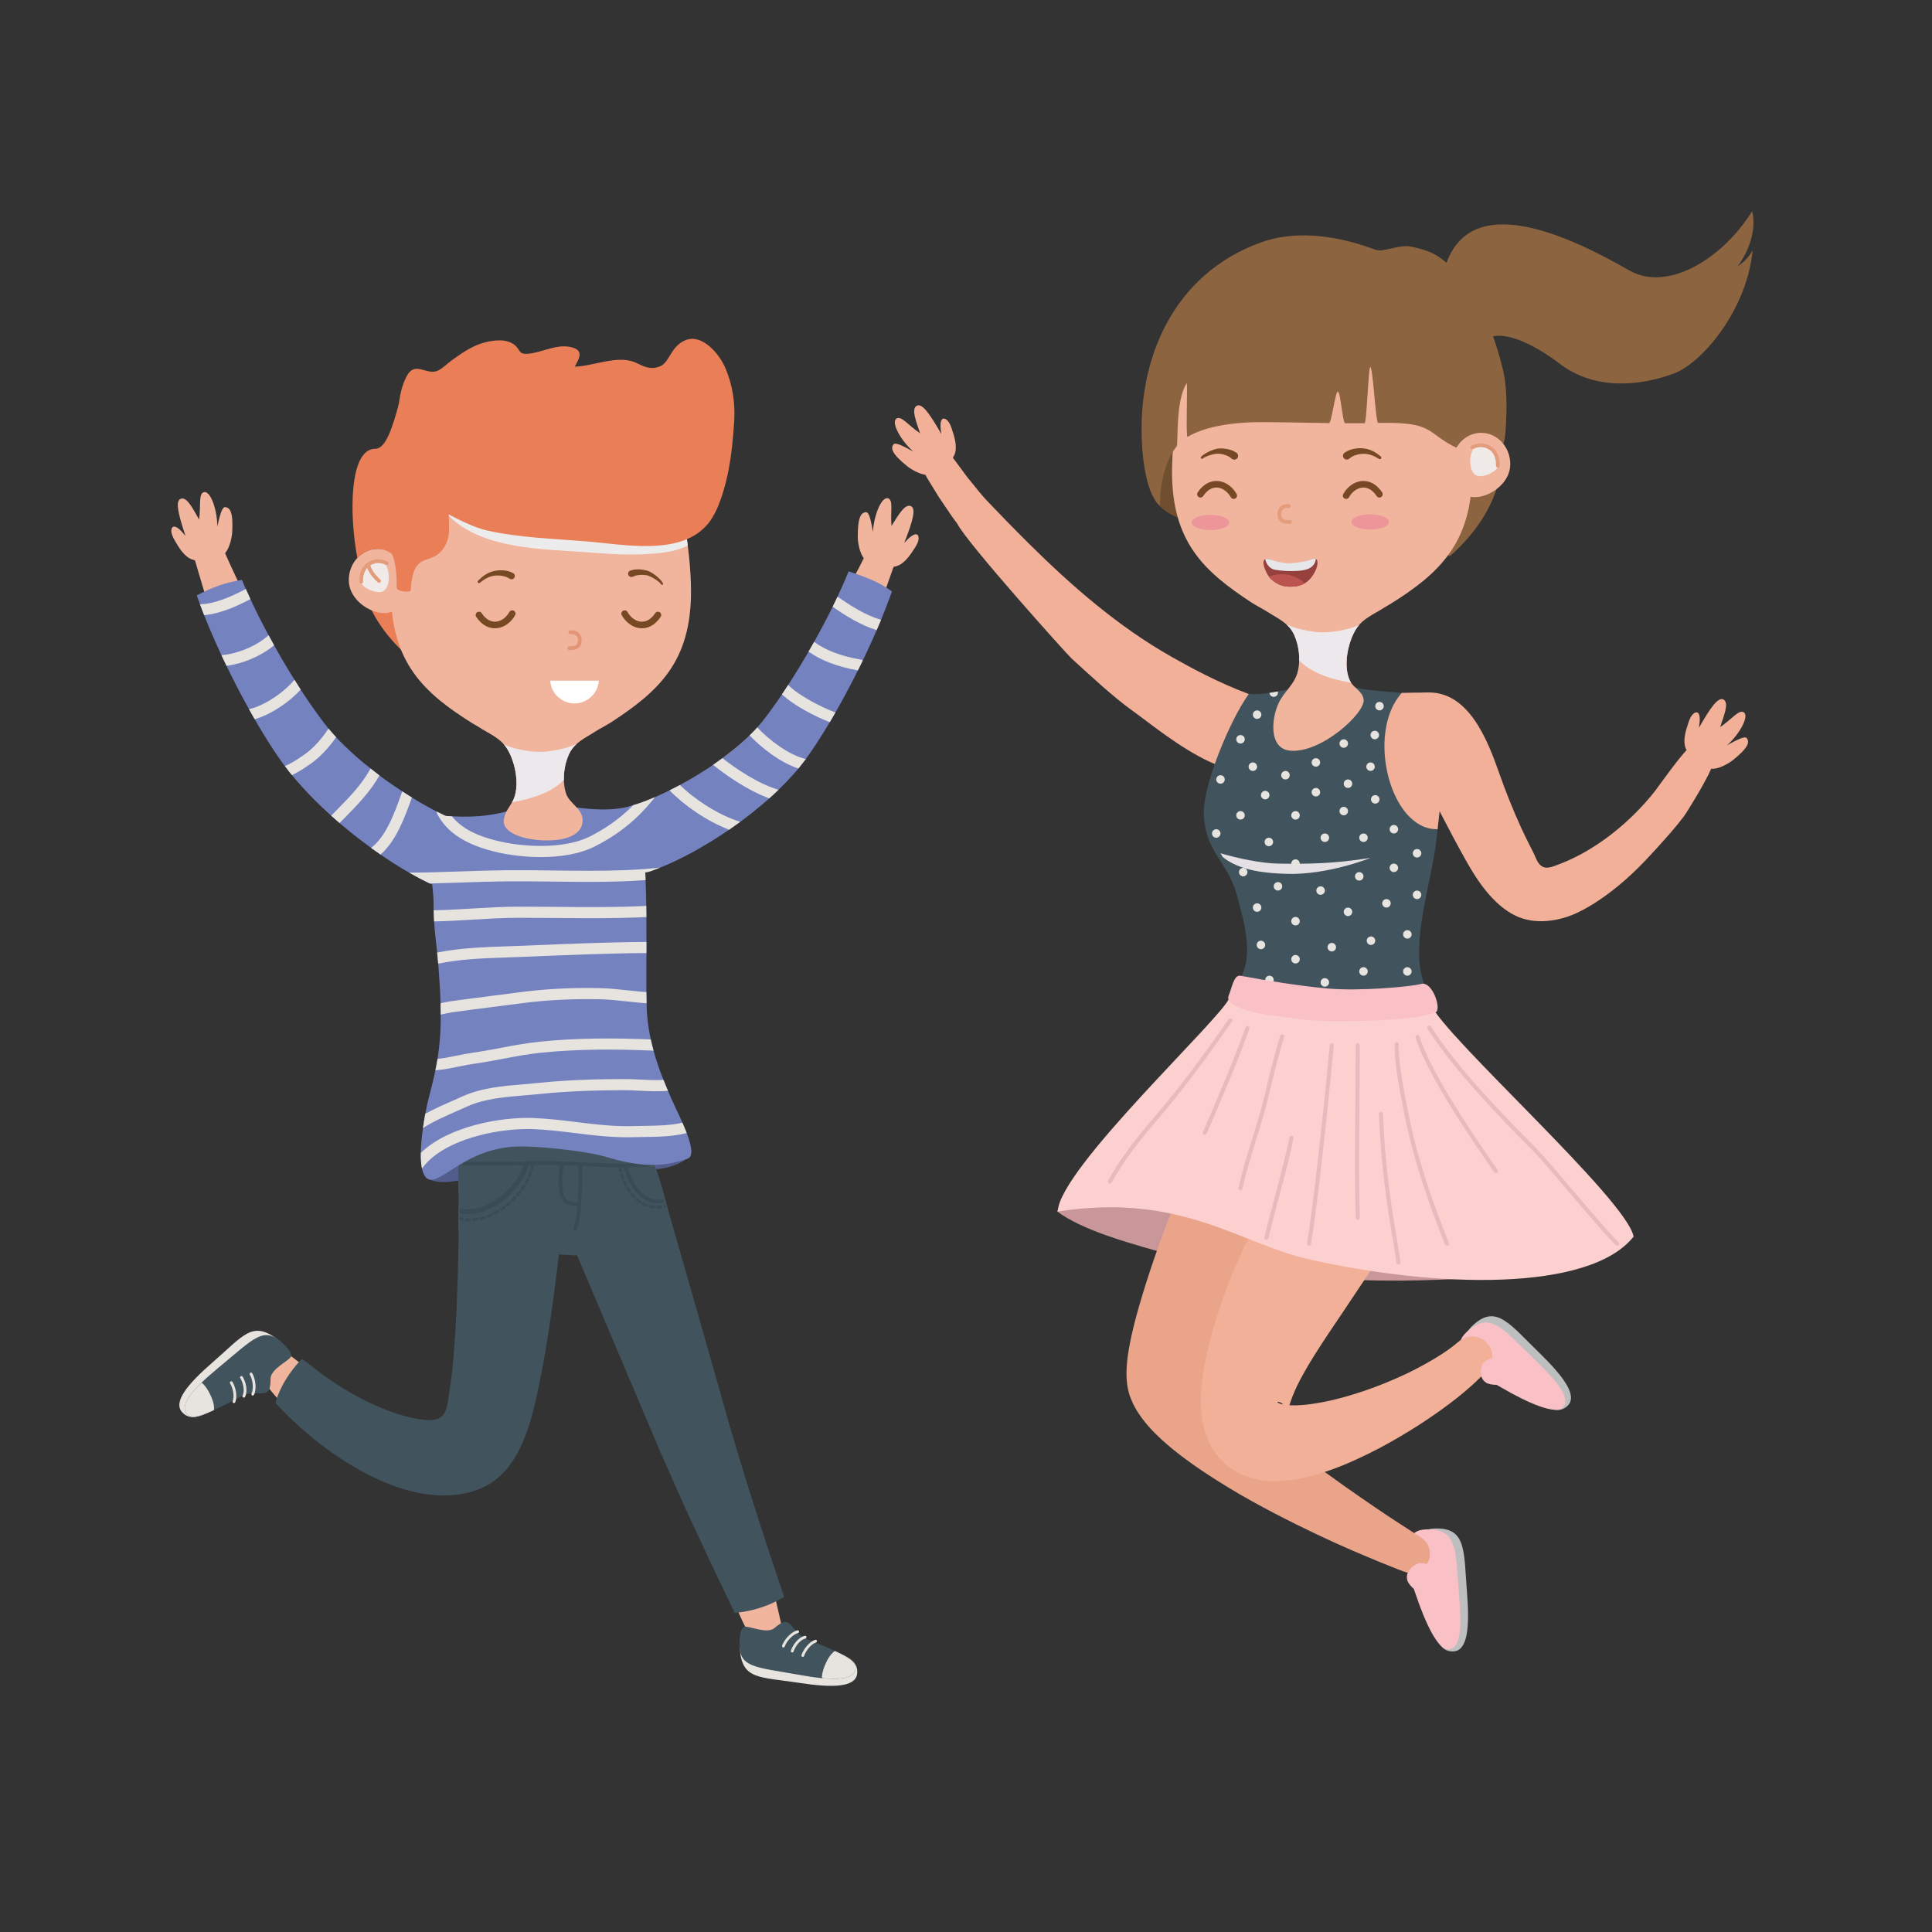 <svg xmlns="http://www.w3.org/2000/svg" viewBox="0 0 2122 2122"><rect x="0" y="0" width="2122" height="2122" fill="#333333" stroke="none"/><defs><style> .cls-1 { fill: #e7e3de; } .cls-2 { fill: #c9969a; } .cls-3 { fill: #bcbec0; } .cls-4 { fill: #f1b59e; } .cls-5 { fill: #7582c0; } .cls-6 { fill: #41545e; } .cls-7 { stroke: #e39675; } .cls-7, .cls-8, .cls-9, .cls-10, .cls-11, .cls-12, .cls-13 { fill: none; stroke-linecap: round; stroke-linejoin: round; } .cls-7, .cls-9 { stroke-width: 4.15px; } .cls-14 { fill: #e97e57; } .cls-15 { fill: #bb534e; } .cls-16 { fill: #f1b097; } .cls-17 { fill: #eaa48a; } .cls-18 { fill: #fbd0cf; } .cls-8 { stroke: #764823; stroke-width: 7.25px; } .cls-19 { isolation: isolate; } .cls-20 { fill: #edeced; } .cls-20, .cls-21, .cls-22, .cls-23 { mix-blend-mode: multiply; } .cls-9 { stroke: #e49d7c; } .cls-24 { fill: #ec969a; } .cls-25 { fill: #535d8b; } .cls-26 { fill: #fff; } .cls-27 { fill: #764823; } .cls-10 { stroke-dasharray: 4.07; stroke-width: 3.05px; } .cls-10, .cls-11, .cls-12 { stroke: #394b54; } .cls-11 { stroke-width: 5.34px; } .cls-12 { stroke-width: 4.07px; } .cls-21 { fill: #ede8eb; } .cls-28 { fill: #f9c0c6; } .cls-13 { stroke: #e7bbbd; stroke-width: 4.45px; } .cls-29 { fill: #6f4f30; } .cls-22 { fill: #e5e0e3; } .cls-30 { fill: #e6e7e8; } .cls-31 { fill: #96413d; } .cls-32 { fill: #8d6440; } .cls-23 { fill: #f0ebe8; } </style></defs><g class="cls-19"><g id="Capa_1"><g><path class="cls-4" d="M950.16,609.69c.51,1.53-39.38,75.07-44.53,84.72-27.73,51.91-59.43,98.98-107.49,134.9-20.16,15.07-42.94,34.69-65.55,45.79-27.03,13.27-79.66,14.76-64.58,59.63,8.38,24.96,40.24,19.64,59.15,14.32,28.53-8.02,52.19-27.31,76.01-44.76,45.73-33.51,78-71.23,106.54-120.12,14.75-25.27,28.37-49.13,40.03-76,10.58-24.37,23.66-63.1,32.48-87.78-6.66-9.17-19.16-12.39-32.05-10.7Z"></path><path class="cls-4" d="M426.31,1552.87c-5.43-1.55-10.89-3.48-16.17-5.68-9.45-3.93-18.39-8.61-26.47-13.36-16.2-9.55-29.28-18.71-38.39-25.1-12.39-8.69-25.4-19.4-27.23-20.35-8.9,2.48-15.44,9.1-19.59,14.5-3.35,4.36-9.43,10.1-7.13,15.27,3.03,6.82,16.02,20.68,19.7,24.83,8.77,9.84,21.78,23.42,39.63,37.82,8.94,7.19,19.08,14.6,30.79,21.66,11.58,6.92,24.58,13.63,40.25,18.65l4.61-68.23Z"></path><path class="cls-4" d="M795.08,1737.14c3.1,6.54,11.7,24.63,14.89,31.13,1,2.03,9.2,21.98,11.5,22.24,18.2,2.04,21.76,6.79,37.32-2.54.77-.46-12.21-49.02-9.84-53.78,6.25-12.5-8.02-26.82-12.56-40.03-5.7-16.64-8.57-32.3-13.95-49.06-4-12.19-7.93-25.03-11.9-38.27-4-13.29-8.23-26.81-12.34-40.9-4.03-14.21-8.13-28.66-12.22-43.1-8.21-28.85-16.41-57.7-24.1-84.75-7.78-27.11-15.04-52.42-21.27-74.11-6.53-22.66-11.91-41.31-15.56-53.99h-115.04c.31,6.44,1.69,12.94,4.37,19.22,0,0,15.04,24.26,32.69,65.7,29.97,70.34,58.68,139.66,89.39,209.68,21.16,48.25,36.03,85.02,58.61,132.56Z"></path><path class="cls-25" d="M757.02,1270.04c-17.81,17.85-55.32,15.28-75.78,15.54-35.91.44-71.9.25-107.77,1.98-22.01,1.06-43.58,4.46-65.3,8.24-13.26,2.3-25.42,4.92-38.61-1.22-7.36-3.42,5.83-22.76,13.99-28.88,28.09-21.07,68.51-25.52,102.42-26.38,39.41-.99,78.99,4.58,116.97,15.03,16.19,4.45,31.87,10.71,48.09,14.99,1.65.44,3.31.84,4.97,1.21l1.02-.51Z"></path><path class="cls-6" d="M504.77,1297.52c-.02.64-.04,1.28-.07,2.06-.09,3.99-.21,9.83-.36,17.28-.23,14.28-.55,34.69-.93,59.17-.5,24.22-1.27,52.36-3,81.97-1.38,23.43-3.08,46.98-6.77,70.19-2.97,18.63-2.65,33.58-25.96,31.38-11.03-.86-23.13-3.85-34.54-7.72-11.46-3.88-22.38-8.68-32.28-13.65-19.87-9.97-35.66-20.6-46.28-28.36-5.32-3.9-9.39-7.11-12.13-9.33-2.72-2.23-8.98-6.79-11.21-7.78-13.06,13.86-23.36,29.89-28.52,47.06,0,.43-.06.8-.11,1.19.25.28.45.5.73.79,2.84,3.07,7.04,7.52,12.59,12.99,11.13,10.9,27.55,25.88,49.74,41.45,11.12,7.77,23.67,15.7,38.04,23.09,14.41,7.34,30.51,14.32,49.75,19,9.62,2.3,20.11,3.99,31.74,4.21,11.58.2,24.55-1.13,38.05-5.83,47.99-16.66,60.35-74.63,69.41-118.46,3.5-16.91,6.34-33.27,8.85-49.03,4.99-31.5,8.66-60.59,11.63-85.42,2.82-24.58,5.16-45.08,6.81-59.42.82-6.87,1.47-12.26,1.91-15.94.47-3.51.72-5.4.72-5.4.23-1.76.38-3.64.45-5.47h-118.27Z"></path><path class="cls-6" d="M493.67,1553.64l-.16.11-.61.46-1.23.92c.1-.05.66-.26.6-.15-.26.29-.54.61-.95.91-.62.58-1.61,1.11-2.79,1.6.07-.07.12-.11.2-.2.41-.39.85-.76,1.32-1.1.65-.58,1.34-1.1,2.07-1.57l.55-.34c-.06.04,1.92-1.25.99-.64Z"></path><path class="cls-6" d="M803.32,1763.76c1.42,2.95,2.63,5.47,3.75,7.78,19.81-1.84,37.79-7.73,54.21-17.58-1.08-3.23-2.45-7.29-4.12-12.26-2.19-6.54-4.86-14.48-7.91-23.58-3.03-9.12-6.59-19.35-10.13-30.61-3.61-11.24-7.52-23.41-11.65-36.28-4.23-12.88-8.37-26.42-12.57-40.39-4.21-14.04-8.68-28.3-13.01-43.17-4.26-15-8.58-30.25-12.9-45.49-8.66-30.46-17.32-60.92-25.44-89.46-8.21-28.62-15.87-55.34-22.44-78.22-6.91-23.93-12.58-43.61-16.44-56.99h-121.42c.33,6.81,1.79,13.67,4.61,20.29,0,0,12.42,29.15,31.05,72.89,18.52,43.75,43.2,102.07,67.88,160.4,6.19,14.59,12.39,29.17,18.48,43.53,6.23,14.42,12.76,28.75,18.86,42.52,6.12,13.83,12.09,27.1,17.94,39.47,5.79,12.43,11.26,24.18,16.31,35.03,4.99,10.87,9.85,20.7,14.04,29.46,4.21,8.74,7.88,16.36,10.91,22.65Z"></path><path class="cls-6" d="M522.09,1369.7c40.12,1.76,83.92,9.43,122.76,9.33,29.12-.07,102.61,13.71,91.41-39.12-3.08-14.53-11.3-45.84-17.42-60.41-8.63-20.54-29.43-10.71-48.47-11.39-36.22-1.28-63.86-14.85-99.96-13.01-14.47.74-42.77,2.53-54.96,10.52-12.52,8.19-12.27,11.73-12.14,34.95,1.78,53.79-6.73,68.01,18.78,69.13Z"></path><g><path class="cls-12" d="M687.09,1282.2c6.4,19.87,17.51,39.72,40.2,37.26"></path><path class="cls-10" d="M680.98,1282.2c5.53,27.87,23.62,48.8,49.02,42.52"></path></g><g><path class="cls-10" d="M584.96,1280.17c-8,37.09-49.63,66.92-79.49,58.09"></path><path class="cls-11" d="M578.52,1277.61c-8.11,30.43-44.11,57.99-71.45,52.7"></path></g><g><path class="cls-12" d="M637.41,1278.76c.47,18.54-.26,56.41-5.52,70.79"></path><path class="cls-12" d="M617.58,1279.64c-2.57,9.35-2.32,19.83-1.09,29.37,1.75,13.48,10.93,12.76,19.26,13.88"></path></g><path class="cls-12" d="M510.35,1278.18c15.73-.61,32.46.35,48.18-.08,26.44-.71,45.54-1.15,66.16-.21,28.97,1.31,52.58,3.4,87.21,1.53"></path><g><g><path class="cls-1" d="M200.15,1551.22c-10.43-11.25,5.91-31.1,33.71-55.2,32.97-28.57,42.74-45.43,69.66-25.94,18.37,13.3,8.85,23.14-2.65,33.12-9.7,8.43-13.7,16.6-33.88,26.21-30.69,16.06-52.65,37.08-66.83,21.8Z"></path><path class="cls-6" d="M205.19,1553.08c-8.35-10.48,6.97-27.95,34.92-51,39.49-32.58,49.51-46.43,70.83-26.25,6.85,6.48,9.58,10.54,8.62,14.17-1.05,3.96-22.52,13.57-22.4,24.35.29,25.55-12.17,10.67-30.79,18.59-30.46,15.6-54,29.18-61.19,20.15Z"></path><path class="cls-1" d="M233.43,1537.79c-2.1-5.93-6.94-15.7-12.09-19.16-15.46,14.97-22.37,26.65-16.16,34.45,4.44,5.59,15.15,2.52,29.88-4.33.38-3.56-.48-7.74-1.63-10.96Z"></path></g><path class="cls-1" d="M277.6,1532.81c-.23,0-.45-.05-.66-.15-.76-.37-1.08-1.28-.71-2.05,2.71-5.61,1.27-15.6-1.83-20.76-.43-.73-.2-1.66.52-2.09.72-.44,1.66-.2,2.09.52,3.51,5.84,5.18,16.99,1.97,23.66-.26.55-.81.87-1.37.87Z"></path><path class="cls-1" d="M267.78,1535.07c-.22,0-.45-.04-.66-.15-.76-.37-1.08-1.28-.71-2.04,2.65-5.49.76-13.83-2.49-19.22-.44-.73-.2-1.66.53-2.09.71-.44,1.65-.2,2.09.53,3.55,5.91,5.88,15.36,2.62,22.12-.26.55-.81.86-1.38.86Z"></path><path class="cls-1" d="M257,1541.06c-.18,0-.36-.03-.54-.1-.78-.3-1.19-1.17-.89-1.97,2.15-5.71.24-14.45-2.85-19.59-.43-.72-.2-1.66.52-2.09.73-.44,1.67-.2,2.1.53,3.41,5.69,5.65,15.41,3.08,22.23-.23.61-.81.99-1.42.99Z"></path></g><g><g><path class="cls-1" d="M941.44,1838.33c-1.84,15.23-27.54,15.61-63.9,9.99-43.12-6.66-62.29-3.23-64.83-36.36-1.74-22.61,11.92-21.72,26.97-19.4,12.7,1.95,21.53-.29,41.9,8.9,32.1,13.02,62.34,16.18,59.85,36.88Z"></path><path class="cls-6" d="M939.61,1833.28c-2.6,13.14-25.83,12.75-61.49,6.35-50.39-9.06-67.43-7.73-65.82-37.06.51-9.41,1.83-14.12,5.23-15.73,3.69-1.76,24.91,8.4,33.05,1.34,19.3-16.76,16.01,2.38,34.09,11.45,31.6,13.15,57.18,22.32,54.94,33.65Z"></path><path class="cls-1" d="M909.68,1821.62c-3.17,5.45-7.48,15.45-6.8,21.61,21.42,2.12,34.8-.16,36.73-9.94,1.38-7.01-7.88-13.19-22.63-19.99-2.96,2.01-5.59,5.38-7.31,8.33Z"></path></g><path class="cls-1" d="M860.44,1809.49c-.17,0-.33-.03-.49-.09-.79-.26-1.22-1.13-.95-1.93,2.19-6.45,9.61-14.95,16.77-16.8.81-.21,1.65.28,1.86,1.09.21.82-.27,1.65-1.09,1.87-6.05,1.56-12.72,9.13-14.66,14.83-.21.64-.81,1.04-1.44,1.04Z"></path><path class="cls-1" d="M870.12,1815.02c-.16,0-.32-.02-.49-.08-.8-.27-1.23-1.13-.95-1.93,2.21-6.54,7.91-14.43,15.18-16.31.81-.22,1.65.27,1.86,1.09.21.82-.28,1.65-1.09,1.86-5.9,1.53-11.03,8.37-13.06,14.33-.21.64-.81,1.04-1.45,1.04Z"></path><path class="cls-1" d="M881.74,1819.83c-.17,0-.33-.02-.49-.07-.8-.27-1.23-1.14-.96-1.94,2.13-6.28,8.1-14.27,14.96-16.73.8-.29,1.67.13,1.96.93.28.79-.13,1.67-.92,1.95-5.75,2.05-11.17,9.15-13.11,14.84-.21.63-.81,1.03-1.44,1.03Z"></path></g><path class="cls-14" d="M394.97,627.81c.18-12.45,10.92-7.17,18.66-1.37,12.09,9.04,18.74,23.12,25.6,36.07,5.45,10.26,13.13,18.75,19.87,28,.06.52.14,1.04.31,1.58,3.87,12.72,4.71,25.46,3.68,38.41-1.3-.14-4.03-.65-5.73-2-21.46-17.13-39.51-37.26-51.17-62.26-4.77-10.2-11.39-27.09-11.22-38.42Z"></path><path class="cls-5" d="M754.96,1272.74c-27.68,9.45-50.89,9.45-91.44-2.68-17.11-5.14-78.71-13.15-104.64-10.18-41.52,4.72-64.04,28.5-80.37,34.85-8.55,3.34-13.03-1.88-15.03-11.2-1.02-4.85-1.38-10.83-1.26-17.27.13-8.67,1.06-18.24,2.32-27.23.82-5.58,1.71-10.91,2.57-15.72,1.34-7.13,2.64-12.99,3.54-16.37,2.89-11.23,5.5-21.29,7.57-31.43.86-4.12,1.63-8.23,2.32-12.46,2.28-14,3.59-29.15,3.55-48.66,0-3.94-.08-8.14-.2-12.5-.32-11.36-1.06-24.14-2.2-38.8-.13-1.59-.24-3.13-.37-4.64-.41-4.43-.78-8.47-1.18-12.21-1.3-12.54-2.6-22.27-3.34-34.2-.2-3.79-.4-7.82-.48-12.21-.09-2.93-.13-6.03-.13-9.33,0-4.68-.65-11.4-1.46-19.13,0-.32-.04-.69-.08-1.06-.4-3.87-.81-7.94-1.22-12.18-2.48-25.57-3.99-55.29,8.51-61.11,1.72-.82,3.71-1.18,6.03-.98.53.04,1.06.08,1.55.12,2.36.16,4.68.33,6.92.44,28.66,1.55,48.86-1.59,70.15-8.18,6.88-2.15,12.99-2.32,20.03-3.58,7.85-1.42,23.53-1.3,31.43-.04,35.02,5.54,55.7,5.62,73.57.81l.17-.08c.12,0,.2-.04.29-.08.16,0,.37-.08.52-.16.17-.04.33-.12.54-.16.73-.16,1.46-.41,2.24-.65,1.1-.33,2.2-.69,3.29-1.06,1.14,3.62,2.16,7.61,3.1,11.93,3.5,16.28,5.58,36.89,6.72,59.08.08,1.3.16,2.56.25,3.87.12,2.77.24,5.54.32,8.35.37,9.32.61,18.85.77,28.37.04,4.07.08,8.14.12,12.21.08,9.25.13,18.4.08,27.32,0,4.15-.04,8.22-.04,12.22-.04,15.88-.17,30.53-.04,42.91.04,4.39.08,8.52.21,12.26.12,5.78.36,10.74.73,14.7.82,8.67,2.16,17.01,3.91,25,.89,4.23,1.91,8.35,3.02,12.34,3.25,11.97,7.16,22.8,10.95,32.17,1.67,4.28,3.34,8.26,4.92,11.93.89,2.16,1.79,4.23,2.61,6.15,3.34,7.78,8.59,18.32,13.23,28.86,1.67,3.82,3.3,7.7,4.72,11.4,5.33,13.97,7.78,25.86.73,28.26Z"></path><g><path class="cls-4" d="M383.09,637.18c0,19.01,18.29,33.13,33.92,35.8,21.71,3.69,30-16.79,30-35.8s-14.3-34.42-31.97-34.42-31.96,15.41-31.96,34.42Z"></path><path class="cls-23" d="M408.16,618.24c-2.74.86-4.67,2.63-6.69,4.65-2.44,2.42-2.62,5.24-3.51,8.41-.96,3.43-.46,6.34-.58,9.84,2.44,5.09,16.18,11.29,22.8,8.48,6.79-2.87,9.24-16.59,4.25-28.11-1.23-2.85-2.65-4.72-4.85-5.14-3.86-.75-7.81.7-11.42,1.87Z"></path><path class="cls-9" d="M424.66,618.67c-6.96-3.6-14.3-2.96-20.32,1.37-4.07,2.93-7.9,8.82-7.62,18.82"></path></g><path class="cls-4" d="M594.19,405.45c53.67,0,101.34,18.87,131.43,79.56,20.95,42.24,33.36,118.77,33.36,164.53,0,77.16-35.33,109.48-87.26,143.46-6.03,3.95-12.34,6.89-18.06,10.59-10.94,7.1-22.76,11.89-28.57,24.47-5.98,12.98-7.69,29.34-3.5,43.1,3.41,11.13,17.32,16.29,18.28,28.45,1.13,14.58-13.56,23.46-38.79,23.46s-49.71-8.14-47.71-22.66c1.3-9.43,6-13.2,9.92-20.86,8.18-16,2.72-42.45-6.16-56.94-7.42-12.1-19.69-16.52-31.01-23.9-2.13-1.39-4.43-2.54-6.63-3.9-53.46-33.38-90.07-66.72-90.07-145.27,0-50.85,15.34-133.31,40.67-178.35,30.2-53.73,74.61-65.73,124.11-65.73Z"></path><path class="cls-20" d="M627.3,563.55c-26.2-1.22-52.17-4.38-78.3-6.28-21.37-1.56-39.28,2.08-59.16,6.18,34.77,37.87,96.63,39.24,144.98,42.44,31.39,2.07,52.47,4.65,84.53,2.06,13.23-1.07,25.7-3.61,36.07-8.68-1.87-14.78-4.46-30.21-7.68-45.26-39.9,6.38-79.76,11.44-120.44,9.54Z"></path><path class="cls-21" d="M625.09,828.06c-3.97,8.61-5.99,18.72-5.73,28.55-13.69,14.23-36,20.83-57.1,24.56.36-.54.74-1.05,1.04-1.63,8.18-16,2.72-42.45-6.16-56.94-1.14-1.85-2.41-3.48-3.76-5,9.31,4.73,32.07,9.71,47.39,7.84,11.53-1.41,22.91-3.86,32.81-8.5-3.39,3.01-6.35,6.53-8.48,11.12Z"></path><path class="cls-14" d="M412.21,492.88c11.95,0,19.1-24.94,25.56-47.96,4.03,9.94,18.24,18.14,26.17,25.91,16.99,16.65,34.85,27.68,37.96,52.15-5.74,9.09-6.72,27.37-8.51,36.58-2.31,11.92,5.14,31.48-9.67,46.82-13.09,13.57-30.19,0-32.64,41.72-.21,3.49-15.72,1.54-15.51-2.91.67-14.41-1.93-33.76-6.15-37.65-13.06-8.91-28.8-3.74-36.94,5.28-8.81-46.15-9.38-119.94,19.74-119.94Z"></path><path class="cls-9" d="M404.4,620.27c1.27,6.11,5.98,12.37,11.96,17.82"></path><path class="cls-14" d="M806.38,462.86c1.29-19.95-1.69-39.83-9.61-58.46-7.18-16.86-26.32-38.41-44.34-30.56-16.29,7.08-16.84,24.6-27.9,28.68-10.07,3.72-16.51.5-25.37-3.81-19.83-9.64-46.59,3.39-67.78,4.01,4.02-7.83,9.94-16.77-1.39-20.65-17.38-5.95-34.71,5.78-51.52,6.56-8.24.38-6.96-3.79-12.21-8.82-8.39-8.05-23.08-6.46-33.31-3.86-13.97,3.55-25.53,11.67-37.01,19.99-4.87,3.53-10.72,9.74-16.49,11.69-11.2,3.8-22.98-10.05-31.61,3.59-4.03,6.36-7.2,16.57-8.41,23.66-3.63,21.38-6.33,36.19.64,57.99,6.23,19.47,17.77,37.4,30.34,53.36,3.61,4.6,7.75,8.79,11.96,12.86,0,0,30.92,18.62,52.34,23.49,35.63,8.11,73.31,9.06,109.64,12.06,41.85,3.46,104.95,16.58,134.04-20.31,11.59-14.69,18.55-40.86,22.02-59.22,3.19-16.86,4.77-33.63,5.97-52.23Z"></path><g><path class="cls-7" d="M626.41,694.45c8.83-.61,10.77,5.17,10.33,10.05-.68,7.69-7.07,7.38-11.52,7.41"></path><path class="cls-27" d="M726.26,641.97s-.37-.46-1.02-1.26c-.31-.45-.76-.77-1.23-1.21-.45-.43-1-.91-1.71-1.42-2.64-2.04-6.67-4.5-10.69-5.91l-1.42-.35c-.08-.07-1.03-.12-1.49-.18-1.14-.09-2.32-.27-3.35-.28-1.95.15-3.71.08-5.25.48-.76.14-1.45.27-2.06.39-.51.21-.95.4-1.31.55-.72.27-1.13.42-1.13.42l-.86.32c-1.87.7-3.96-.24-4.66-2.11-.7-1.87.24-3.96,2.12-4.66.11-.04.22-.08.33-.1,0,0,.71-.2,1.95-.53.62-.15,1.37-.34,2.23-.55.82-.09,1.72-.11,2.72-.17,1.95-.22,4.32.1,6.77.33,1.16.18,2.21.48,3.36.73.66.18.91.15,1.93.5l1.92.76c4.61,2.34,8.33,5.42,10.95,8.03,1.28,1.23,2.43,2.68,2.96,3.5.54.88.84,1.38.84,1.38.34.55.17,1.26-.38,1.59-.5.31-1.14.19-1.51-.26l-.02-.02Z"></path><path class="cls-27" d="M525.07,637.95s1.58-1.8,4.51-4.25c1.48-1.19,3.3-2.5,5.43-3.65,1.1-.5,2.18-1.19,3.41-1.57,1.21-.4,2.42-.96,3.72-1.17l1.92-.42c.41-.07.46-.15,1.15-.2l.89-.07c1.18-.1,2.34-.19,3.47-.29,2.49.15,5.03.1,6.97.66,1,.22,1.92.42,2.74.6.83.35,1.55.65,2.15.9,1.19.54,1.87.84,1.87.84,1.82.82,2.64,2.96,1.82,4.78-.82,1.82-2.96,2.64-4.78,1.82-.09-.04-.17-.08-.25-.13l-.76-.42s-.4-.22-1.1-.6c-.35-.21-.78-.46-1.27-.75-.6-.2-1.28-.42-2.02-.67-1.49-.64-3.23-.72-5.2-1.15-1.13-.03-2.29-.07-3.48-.1l-.89-.03c.1-.03-.44.04-.62.06l-1.63.17c-1.11.04-2.15.41-3.21.63-1.08.19-2.05.69-3.04,1-1.94.78-3.68,1.75-5.13,2.67-2.85,1.88-4.67,3.52-4.66,3.52-.61.55-1.54.5-2.08-.11-.51-.56-.5-1.41-.01-1.96l.1-.12Z"></path><path class="cls-26" d="M604.32,747.61c.92,13.95,12.51,24.96,26.68,24.96s25.75-11.02,26.68-24.96h-53.36Z"></path><path class="cls-8" d="M562.61,673.97c-7.66,13.66-25.13,18.8-36.54,1.53"></path><path class="cls-8" d="M686.09,673.97c7.66,13.66,25.13,18.8,36.54,1.53"></path></g><path class="cls-4" d="M942.11,589.61c.02,7,2.51,19.81,7.71,24.56,8.69,7.95,22.13,10.96,34.2,7.85,9.18-2.37,15.95-12.69,20.75-20.23,1.96-3.07,4.3-7.08,4.2-10.91-.13-4.95-4.24-7.6-15.82,5.44,9.43-24.02,13.68-38.65,6.72-40.65-6.53-1.87-13.19,10.27-20.74,22.01-1.34-15.87,2.37-28.56-3.82-30.38-7.27-2.14-15.88,19.87-16.46,37.1-2.17-11.5-3.92-22.15-7.75-21.84-4.85.4-9.08,4.06-8.99,27.05Z"></path><path class="cls-4" d="M246,604.11c-.59,1.49,35.49,76.97,40.15,86.88,25.05,53.26,54.3,101.87,100.48,140.21,19.36,16.08,41.12,36.84,63.12,49.07,26.32,14.63,78.81,18.8,61.46,62.84-9.65,24.5-36.2,16.66-54.81,10.39-28.08-9.47-50.42-31.93-73.31-50.58-43.96-35.8-79.56-72.22-105.58-122.5-13.44-25.99-25.83-50.51-36.11-77.95-9.32-24.87-20.41-64.22-27.96-89.33,7.12-8.81,19.77-11.4,32.56-9.04Z"></path><path class="cls-4" d="M255.05,584.47c-.38,6.99-3.51,19.65-8.95,24.13-9.09,7.49-22.66,9.82-34.55,6.1-9.06-2.84-15.28-13.49-19.7-21.26-1.8-3.17-3.93-7.3-3.64-11.11.38-4.93,4.62-7.38,15.52,6.24-8.18-24.47-11.69-39.29-4.63-40.93,6.61-1.54,12.65,10.93,19.59,23.04,2.15-15.79-.92-28.65,5.36-30.15,7.38-1.77,14.85,20.65,14.55,37.88,2.76-11.37,5.04-21.93,8.86-21.42,4.82.64,8.85,4.52,7.59,27.48Z"></path><path class="cls-5" d="M521.38,950.84c-.9,2.07-1.95,4.03-3.22,5.86-3.62,5.54-8.63,9.89-14.37,12.71-8.8,4.43-19.26,5.41-29.07,1.95-.85-.29-1.72-.61-2.57-.98h-.08c-.69-.28-1.34-.65-1.99-.97,0,0-1.47-.73-4.24-2.16-1.38-.69-3.09-1.55-5.09-2.56-2.32-1.26-5.01-2.73-7.98-4.36-1.1-.57-2.2-1.18-3.3-1.83-1.91-1.1-3.87-2.28-5.99-3.51-3.34-1.9-6.8-4.11-10.46-6.43-4.76-2.97-9.77-6.31-15.06-9.98-2.94-2-5.9-4.07-8.96-6.27-.49-.33-.94-.69-1.43-1.06-8.14-5.9-16.77-12.46-25.56-19.71-3.02-2.45-6.03-4.96-9.09-7.57-3.05-2.61-6.07-5.29-9.16-8.06-3.42-3.1-6.88-6.27-10.34-9.52-9.61-9.16-19.22-19.13-28.58-30.05-1.43-1.67-2.81-3.34-4.19-5.01-.94-1.1-1.83-2.24-2.73-3.38-1.67-2.16-3.38-4.35-5.05-6.56-.69-.86-1.34-1.75-2.04-2.65l-5.66-8.06-6.07-9.04c-6.96-10.71-13.35-21.13-19.38-31.67-.69-1.18-1.34-2.4-2.04-3.58-1.43-2.49-2.85-4.97-4.19-7.45-5.13-9.16-9.93-18.2-14.5-27.12-3.54-6.96-7-13.8-10.22-20.52-1.95-3.95-3.79-7.86-5.58-11.72-.12-.24-.21-.45-.32-.69-4.93-10.59-9.41-20.68-13.35-30.17-1.88-4.52-3.66-8.87-5.34-13.07-1.63-4.19-3.14-8.18-4.56-11.97-.12-.37-.28-.73-.4-1.1-1.06-3.01-2.08-5.87-3.06-8.59,15.92-8.59,32.37-14.58,49.59-17.06.82,2,1.67,4.03,2.57,6.19.53,1.23,1.1,2.48,1.67,3.79,1.54,3.55,3.21,7.25,5.05,11.15,1.26,2.73,2.6,5.58,4.03,8.47,4.07,8.55,8.75,17.79,13.92,27.44.65,1.22,1.31,2.44,2,3.71,1.95,3.62,3.95,7.29,6.02,11.03,2.85,5.05,5.74,10.18,8.75,15.35,4.36,7.41,8.92,14.94,13.64,22.47v.04c1.84,2.97,3.71,5.91,5.58,8.84.41.65.82,1.31,1.26,1.96,6.31,9.81,13.11,19.67,19.75,28.79l5.33,7.12,5.46,6.96.61.74.41.4.69.82,1.39,1.59,2.81,3.21c.81.9,1.63,1.79,2.48,2.69,1.14,1.22,2.32,2.4,3.42,3.62,8.06,8.26,16.66,16.16,25.37,23.49,3.01,2.49,6.03,4.93,9.04,7.29,3.26,2.64,6.56,5.21,9.77,7.61,2.44,1.87,4.89,3.66,7.29,5.37,6.07,4.36,12,8.43,17.75,12.13,2.32,1.55,4.64,3.02,6.88,4.44,1.26.77,2.49,1.54,3.7,2.28,6.35,3.95,12.3,7.45,17.67,10.35,3.22,1.79,6.23,3.42,9.03,4.8l.49.25c2.57,1.3,5.05,2.6,6.96,3.46,1.02.49,1.99.94,2.93,1.39.97.44,1.91.89,2.77,1.3,2.04.89,3.75,1.63,5.17,2.24,1.09.49,2.04.86,2.73,1.18,1.05.44,1.63.69,1.63.69l.04.04c5.86,2.52,10.79,6.39,14.45,11.12h.04c3.82,4.85,6.43,10.58,7.49,16.69,1.31,6.96.57,14.41-2.44,21.42Z"></path><path class="cls-5" d="M979.63,649.63c-.9,2.45-1.75,4.93-2.73,7.58-2.65,7.17-5.7,15.1-9.2,23.57-.37.86-.73,1.71-1.1,2.61-1.19,2.85-2.4,5.74-3.71,8.71-2.93,6.88-6.19,14.05-9.65,21.46-1.79,3.86-3.62,7.78-5.57,11.76-1.75,3.62-3.54,7.29-5.42,11-1.67,3.38-3.38,6.8-5.13,10.22-5.82,11.27-12.01,22.88-18.73,34.57-.29.48-.53.94-.82,1.42-1.99,3.58-4.07,7.13-6.23,10.67-4.48,7.66-9.28,15.31-14.37,23.17l-6.06,9.04-5.83,8.27-.16.2c-2.36,3.05-4.73,6.07-7.09,9.08-.28.37-.61.73-.89,1.1-2.08,2.57-4.28,4.93-6.39,7.37-5.09,5.66-10.3,11.03-15.51,16.04-3.38,3.3-6.76,6.43-10.14,9.44-1.55,1.39-3.05,2.73-4.6,4.04-9.2,7.85-18.28,15.14-27.24,21.66h-.04c-1.02.73-2,1.46-3.01,2.2-3.09,2.24-6.15,4.44-9.2,6.51-6.68,4.56-13.19,8.76-19.38,12.63-9.12,5.57-17.67,10.5-25.49,14.57-3.95,2.04-7.53,3.99-11.12,5.62-3.58,1.71-6.48,3.22-9.85,4.6-3.25,1.38-6.19,2.65-8.71,3.71-.45.16-.86.33-1.26.48-.04.04-.08.04-.12.04-1.59.61-2.93,1.14-4.07,1.59-2.89,1.09-4.4,1.71-4.4,1.71-2.52.97-5.13,1.67-7.69,2.03-7.13,1.14-14.25.12-20.61-2.65-8.95-3.86-16.37-11.15-20.11-20.92-1.51-3.87-2.28-7.86-2.44-11.77-.28-5.66.77-11.2,2.97-16.29,3.79-9.04,11.16-16.53,21.01-20.32.69-.28,1.38-.53,2.07-.73l.17-.08c.12,0,.2-.04.29-.08.16,0,.37-.08.52-.16.17-.04.33-.12.54-.16.56-.2,1.38-.41,2.31-.74.29-.08.57-.2.86-.28,1.42-.45,3.18-1.02,5.25-1.67,1.63-.57,3.5-1.26,5.58-1.99,2-.65,4.84-1.91,7.62-3.01,1.42-.54,2.89-1.19,4.44-1.84,1.55-.69,3.1-1.38,4.76-2.11,3.58-1.59,7.42-3.42,11.44-5.42,3.38-1.67,6.92-3.46,10.59-5.42.28-.16.53-.28.81-.45,7.74-4.19,16.04-8.95,24.55-14.37,3.95-2.4,7.9-5.01,11.85-7.73,3.42-2.36,6.85-4.81,10.3-7.37,1.55-1.1,3.1-2.24,4.64-3.42,8.8-6.64,17.31-13.92,25.21-21.58.16-.16.28-.32.44-.45,1.91-1.99,3.99-3.91,5.82-5.94l2.12-2.4,3.3-3.66,5.78-7.33,5.29-7.09c4.28-5.82,8.6-11.97,12.79-18.2,2.32-3.42,4.64-6.92,6.84-10.38.49-.73.97-1.47,1.43-2.2,6.76-10.47,13.15-21.05,19.21-31.35.57-1.02,1.19-2.04,1.76-3.02,2.07-3.62,4.11-7.21,6.06-10.71,3.14-5.58,6.15-11.07,8.96-16.41,4.11-7.69,7.94-15.1,11.39-22.15.9-1.79,1.75-3.54,2.57-5.25.97-1.99,1.87-3.95,2.81-5.82,2.93-6.35,5.54-12.25,7.9-17.63,1.47-3.5,2.86-6.8,4.11-9.81.08-.12.12-.24.16-.37,17.02,5.66,33.39,11.36,47.55,22.06Z"></path><path class="cls-1" d="M754.23,1244.48c-14.7,3.91-32.41,4.16-46.78,4.32-3.54.04-6.8.08-9.65.17-23.05.85-44.87-1.84-65.92-4.44-15.27-1.88-31.02-3.79-47.15-4.39-37.33-1.34-98.57,11.23-121.25,43.4-1.02-4.85-1.38-10.83-1.26-17.27,30.66-29.8,89.17-39.57,122.96-38.35,16.65.65,32.7,2.61,48.17,4.52,21.58,2.6,41.93,5.13,64,4.36,2.93-.13,6.28-.17,9.93-.2,12.54-.16,29.15-.37,42.23-3.5,1.67,3.82,3.3,7.7,4.72,11.4Z"></path><path class="cls-1" d="M733.67,1198.06c-10.66.94-21.9.37-31.92-.12-5.46-.28-10.59-.57-15.06-.53-25.73.04-59.61.57-93.73,4.16-5.46.57-11.03,1.01-16.69,1.5-21.74,1.8-44.26,3.66-63.19,12.26-3.62,1.67-7.41,3.34-11.24,5-12.86,5.66-26.14,11.44-37.3,18.69.82-5.58,1.71-10.91,2.57-15.72,9.57-5.3,19.79-9.77,29.84-14.17,3.79-1.67,7.5-3.26,11.07-4.93,20.85-9.49,44.42-11.45,67.22-13.31,5.58-.49,11.07-.94,16.45-1.52,34.65-3.62,68.93-4.15,94.95-4.19,4.76-.04,10.09.24,15.71.53,8.35.41,17.59.9,26.39.41,1.67,4.28,3.34,8.26,4.92,11.93Z"></path><path class="cls-1" d="M717.79,1153.97c-39.98-1.67-81.84-2.08-124.38,2.36-13.81,1.46-27.73,4.07-41.16,6.63-10.43,1.96-21.18,3.99-31.92,5.46-5.37.77-10.71,1.87-16.37,3.01-8.38,1.75-16.98,3.5-25.73,4.07.86-4.12,1.63-8.23,2.32-12.46,6.8-.65,13.77-2.08,20.93-3.54,5.62-1.17,11.4-2.36,17.18-3.17,10.42-1.47,21.05-3.46,31.31-5.37,13.71-2.61,27.89-5.26,42.14-6.76,42.09-4.39,83.3-4.11,122.67-2.56.89,4.23,1.91,8.35,3.02,12.34Z"></path><path class="cls-1" d="M710.14,1101.94c-7.05-.45-14.17-1.22-21.18-2-9.89-1.06-20.11-2.2-29.76-2.4-31.47-.65-60.34.85-88.31,4.63-10.38,1.39-20.81,2.69-31.23,4.03-13.92,1.75-28.34,3.58-42.51,5.58-3.83.57-7.73,1.43-11.85,2.32-.4.09-.81.17-1.22.28,0-3.94-.08-8.14-.2-12.5,3.83-.81,7.7-1.63,11.56-2.2,14.25-1.99,28.71-3.82,42.71-5.62,10.39-1.3,20.73-2.6,31.11-4.02,28.58-3.87,58.09-5.42,90.18-4.72,10.22.24,20.68,1.38,30.82,2.49,6.76.73,13.32,1.42,19.66,1.87.04,4.39.08,8.52.21,12.26Z"></path><path class="cls-1" d="M710.01,1034.55c0,4.15-.04,8.22-.04,12.22-43.28.28-86.89,2.15-129.35,3.95l-7.09.28c-5.21.2-10.55.41-15.88.57-25.6.86-51.99,1.75-76.34,6.88-.41-4.43-.78-8.47-1.18-12.21,24.96-5.09,51.42-5.98,77.11-6.88,5.29-.16,10.59-.32,15.76-.57l7.09-.28c42.63-1.79,86.52-3.66,129.92-3.95Z"></path><path class="cls-1" d="M709.93,1007.23c-33.13,1.63-66.73,1.35-99.5,1.02-13.69-.12-27.37-.2-40.92-.2-16.57,0-34,1.06-50.89,2.04-13.89.85-28.09,1.67-41.82,1.95-.2-3.79-.4-7.82-.48-12.21,13.56-.24,27.76-1.1,41.57-1.91,17.06-1.02,34.69-2.08,51.63-2.08,13.6,0,27.28.08,41.04.2,32.73.33,66.28.61,99.26-1.02.04,4.07.08,8.14.12,12.21Z"></path><path class="cls-1" d="M724.88,952.96c-1.59.61-2.93,1.14-4.07,1.59-2.89,1.09-4.4,1.71-4.4,1.71-2.52.97-5.13,1.67-7.69,2.03.12,2.77.24,5.54.32,8.35-33.67,2.52-67.83,2.07-101.1,1.67-17.06-.24-34.77-.45-51.96-.29-16.94.2-34.12.77-50.77,1.35-.49,0-.94.04-1.42.04-9.61.33-19.34.65-29.15.89-.86.04-1.67.04-2.48.08h-.08c-.69-.28-1.34-.65-1.99-.97,0,0-1.47-.73-4.24-2.16-1.38-.69-3.09-1.55-5.09-2.56-2.32-1.26-5.01-2.73-7.98-4.36-1.1-.57-2.2-1.18-3.3-1.83,7.94-.04,15.96-.17,23.94-.37,10.54-.28,21.05-.65,31.4-.97,4.4-.17,8.87-.29,13.35-.45,12.46-.41,25.16-.74,37.7-.89,17.35-.17,35.1.04,52.24.28,26.38.33,53.3.65,80-.45,6.8-.32,13.6-.69,20.36-1.22,5.49-.41,10.95-.9,16.41-1.47Z"></path><path class="cls-1" d="M719.17,875.6c-.2.49-.49.94-.82,1.34-5.5,6.76-10.95,12.87-16.61,18.41-10.91,10.75-22.47,19.54-36.19,27.61-3.59,2.12-7.33,4.19-11.28,6.23-17.1,8.92-38.96,12.18-60.21,12.18-16.94,0-33.47-2.08-46.86-5.05-8.55-1.91-16.33-4.19-23.37-6.88-19.79-7.57-33.63-18.28-41.9-32.41-.61-.94-1.13-1.87-1.62-2.85-.49-.89-.69-1.87-.69-2.85,2.57,1.3,5.05,2.6,6.96,3.46,1.02.49,1.99.94,2.93,1.39,2.36.16,4.68.33,6.92.44,1.14,1.51,2.4,2.94,3.75,4.28,4.36,4.48,9.73,8.39,16.12,11.85h.04c8.99,4.8,20.11,8.63,33.51,11.64,30.37,6.76,72.72,7.53,98.82-6.03,7.21-3.75,13.76-7.57,19.86-11.68,9.86-6.55,18.53-13.77,26.84-22.19.04-.04.08-.09.08-.09.29-.08.57-.2.86-.28,1.42-.45,3.18-1.02,5.25-1.67,1.63-.57,3.5-1.26,5.58-1.99,2-.65,4.84-1.91,7.62-3.01,1.42-.54,2.89-1.19,4.44-1.84Z"></path><path class="cls-1" d="M813.02,902.6c-1.02.73-2,1.46-3.01,2.2-3.09,2.24-6.15,4.44-9.2,6.51-24.8-9.48-49.71-26.95-65.43-43.24,3.38-1.67,6.92-3.46,10.59-5.42.28-.16.53-.28.81-.45,16.37,15.92,42.27,33.14,66.25,40.39Z"></path><path class="cls-1" d="M855.04,867.46c-3.38,3.3-6.76,6.43-10.14,9.44-25.04-9.2-49.23-26.83-61.73-36.8,3.42-2.36,6.85-4.81,10.3-7.37,13.68,10.63,38.03,27.69,61.57,34.73Z"></path><path class="cls-1" d="M885.09,833.67l-.16.2c-2.36,3.05-4.73,6.07-7.09,9.08-.28.37-.61.73-.89,1.1-20.2-6.43-41.28-23.37-53.62-36.32.16-.16.28-.32.44-.45,1.91-1.99,3.99-3.91,5.82-5.94l2.12-2.4c12.78,13.55,34.93,30.66,53.38,34.73Z"></path><path class="cls-1" d="M917.57,782.53c-1.99,3.58-4.07,7.13-6.23,10.67-15.43-5.94-39.49-18.28-52.48-30.54,2.32-3.42,4.64-6.92,6.84-10.38,10.26,10.75,35.79,24.39,51.87,30.25Z"></path><path class="cls-1" d="M947.67,725.32c-1.75,3.62-3.54,7.29-5.42,11-22.6-4.07-40.11-10.71-54.15-20.61,2.07-3.62,4.11-7.21,6.06-10.71,12.91,9.4,29.48,15.64,51.35,19.5.77.12,1.51.41,2.16.82Z"></path><path class="cls-1" d="M967.7,680.78c-.37.86-.73,1.71-1.1,2.61-1.19,2.85-2.4,5.74-3.71,8.71-17.88-5.5-34.16-15.88-48.37-25.65.9-1.79,1.75-3.54,2.57-5.25.97-1.99,1.87-3.95,2.81-5.82,14.7,10.06,30.66,20.44,47.8,25.41Z"></path><path class="cls-1" d="M452.4,875.92l-.2.53c-6.97,19.54-16.65,46.86-34.24,62.13-2.94-2-5.9-4.07-8.96-6.27-.49-.33-.94-.69-1.43-1.06,16.57-12.34,26.31-39.74,33.11-58.88l1.14-3.18c2.32,1.55,4.64,3.02,6.88,4.44,1.26.77,2.49,1.54,3.7,2.28Z"></path><path class="cls-1" d="M416.78,851.7c-10.38,18.28-24.34,32.49-38.96,47.35-1.62,1.62-3.25,3.26-4.89,4.93-3.05-2.61-6.07-5.29-9.16-8.06,1.79-1.83,3.58-3.66,5.34-5.45,14.37-14.62,28.13-28.58,37.9-46.37,3.26,2.64,6.56,5.21,9.77,7.61Z"></path><path class="cls-1" d="M369.18,809.68c-8.06,11.69-17.42,21.58-27.23,28.66-8.88,6.4-15.8,10.46-21.3,12.99-.94-1.1-1.83-2.24-2.73-3.38-1.67-2.16-3.38-4.35-5.05-6.56,5.25-2.12,12.54-6.19,21.91-12.94,9.4-6.76,18.36-16.53,26.01-28.22l.61.74.41.4.69.82,1.39,1.59,2.81,3.21c.81.9,1.63,1.79,2.48,2.69Z"></path><path class="cls-1" d="M330.26,757.36c-12.37,13.72-32.25,27.28-50.52,32.61-.69-1.18-1.34-2.4-2.04-3.58-1.43-2.49-2.85-4.97-4.19-7.45,17.38-3.99,38.76-18.73,49.91-32.37,1.84,2.97,3.71,5.91,5.58,8.84.41.65.82,1.31,1.26,1.96Z"></path><path class="cls-1" d="M301.03,708.71c-13.68,11.57-33.67,20.16-52.24,22.6-1.95-3.95-3.79-7.86-5.58-11.72,17.96-1.39,39.17-10.34,51.79-21.9,1.95,3.62,3.95,7.29,6.02,11.03Z"></path><path class="cls-1" d="M275.05,658.06c-13.76,7.21-32.7,16.05-50.85,17.59-1.63-4.19-3.14-8.18-4.56-11.97,16.94-.25,36.49-9.45,50.37-16.78,1.54,3.55,3.21,7.25,5.05,11.15Z"></path></g><g><path class="cls-29" d="M1273.94,555.76c6.62,7.86,21.42,14.18,29.45,15.84-3.27-21.05-4.61-42.42-8.48-63.37-.73-3.92-1.07-16.76-5.19-18.76-12.05-5.85-20.87,29.87-21.55,36.73-.63,6.41-1.03,13.59.18,19.96l5.6,9.61Z"></path><path class="cls-2" d="M1160.95,1330.43c27.14,20.42,76.61,34.9,140.07,51.78,59.53,15.81,130.24,21.11,191.89,23.64,56.24,2.31,125.17-1.14,180.04-6.2,19.7-1.81,24.54-19.21,7.69-43.09-13.41-19.03-47.78-27.46-68.38-33.44-43.39-12.57-88.76-18.49-133.64-22.59-81.46-7.46-165.76-10.27-247.5-4.28-23.82,1.74-41.1,7.1-60.69,20.61l-9.5,13.57Z"></path><path class="cls-16" d="M1371.57,762.25c-33.95-12.64-64.51-29.38-84.28-40.54-58.97-33.32-110.06-77.98-157-124.44h0s-.03-.03-.04-.04c-16.02-15.85-31.56-31.91-46.76-47.81-5.85-6.38-10.72-12.59-15.15-18.04-2.21-2.72-4.28-5.27-6.19-7.63-1.8-2.43-3.46-4.67-4.95-6.7-6-8.1-9.43-12.73-9.43-12.73l-.53-.72c-.2-.27-.45-.47-.66-.73.55-.96,1.1-1.92,1.56-2.93,3.93-8.64.14-20.38-2.71-28.86-1.16-3.46-2.81-7.79-5.85-10.11-3.93-3.01-8.58-1.48-5.69,15.72-12.78-22.41-21.49-34.91-27.43-30.75-5.55,3.9-.29,16.72,4.11,29.96-13.19-8.92-20.73-19.78-26.04-16.1-6.23,4.32,5.49,24.84,18.54,36.11-10.31-5.53-19.7-10.86-21.87-7.68-2.73,4.02-2.53,9.62,15.41,23.98,4.49,3.6,13.05,8.3,19.83,9.3.32.73.62,1.46,1.05,2.15,0,0,3.21,5.25,8.84,14.45,1.41,2.3,2.98,4.85,4.67,7.63,1.82,2.69,3.79,5.61,5.89,8.71,4.21,6.22,8.87,13.34,14.49,20.67,9.78,20.22,120.45,143.48,125.56,148.12,21.19,19.21,44.87,41.69,68.16,58.32,33.47,23.9,136.15,112.54,160.15,32.2,7.9-26.46-9.25-42.41-33.69-51.51Z"></path><g><path class="cls-3" d="M1596.38,1813.82c15.63-.73,17.92-26.87,14.91-64.28-3.58-44.37-.32-70.44-32.48-70.76-23.15-.22-22.68,12.6-21.44,28.08,1.04,13.09-1.9,21.9,5.93,43.31,10.87,33.64,11.83,64.64,33.08,63.65Z"></path><path class="cls-28" d="M1591.38,1811.58c13.57-1.67,14.23-25.27,11.03-62.1-3.8-43.63-.68-69.27-32.8-69.73-23.1-.35-20.39,12.25-21.26,27.5-.75,13.03-1.77,21.51,6.15,42.63,11.02,33.13,25.2,63.15,36.88,61.71Z"></path></g><path class="cls-17" d="M1469.69,1250.12s-1.26,1.86-3.64,5.34c-2.27,3.36-5.65,8.69-10.08,15.73-8.88,14.05-21.24,35.45-35.86,61.56-14.63,26.09-30.92,57.26-47.37,90.58-8.17,16.64-16.3,33.94-23.47,51.06-3.57,8.52-6.89,17.06-9.52,24.78-1.3,3.81-2.4,7.48-3.09,10.03-.38,1.33-.57,2.16-.77,2.38-.05-.18-.15-.16-.25-1.08-.03-.21-.08-.29-.12-.59-.04-.38-.1-.76-.17-1.13l-.26-1.14c-.13-.67-.28-1.33-.46-1.99l-.3-.96-.17-.49c.02.06-.86-2.71-.46-1.41l.23.94.2.85-.34-.86-.41-.83c-.17-.32-.09-.11-.15-.18-.03,0-.18-.08-.16.02-.16.18.13,1.04.51,1.99.87,2.04,2.53,4.88,4.66,7.87,4.24,6.05,9.95,12.69,16.07,19.16,12.36,13.04,26.44,25.72,40.52,37.6,28.32,23.78,56.65,45.17,81.47,62.66,24.86,17.51,45.99,31.82,61,41.51,15.02,9.72,23.61,15.25,23.61,15.25,9.77,6.32,12.58,19.35,6.27,29.13-5.46,8.45-15.98,11.69-25.05,8.3,0,0-9.83-3.66-26.84-10.6-16.95-7.04-41.26-17.09-69.83-30.73-14.3-6.8-29.71-14.41-45.91-22.86-16.21-8.48-33.23-17.73-50.56-28.31-17.37-10.58-35.16-22.06-53.23-35.91-9.04-7-18.14-14.51-27.47-23.89-4.66-4.71-9.4-9.95-14.24-16.49-2.43-3.36-4.86-6.88-7.31-11.33-.59-1.04-1.22-2.31-1.81-3.46-.32-.67-.54-1.03-.94-1.95l-1.13-2.62-1.47-3.64-.37-.9c.36,1.16-.58-1.75-.6-1.87l-.28-.95-.51-1.91c-.33-1.29-.63-2.58-.9-3.87l-.52-3.05-.41-3.04-.23-2.52c-.3-3.51-.31-6.05-.32-8.81.08-4.92.41-9.23.82-12.98.83-7.64,1.95-14.03,3.16-20.18,2.45-12.17,5.26-23.16,8.21-33.85,5.93-21.3,12.43-41.19,18.99-60.28,6.53-19.09,13.42-37.14,20.1-54.19,6.69-17.05,13.25-33.05,19.48-47.79,12.44-29.5,24.05-53.75,32.75-71.2,4.35-8.72,8.13-15.62,10.84-20.54,2.69-4.74,4.13-7.27,4.13-7.27,18.31-32.27,59.3-43.58,91.57-25.26,32.27,18.31,43.58,59.31,25.27,91.57-.88,1.54-1.9,3.17-2.88,4.62Z"></path><path class="cls-28" d="M1568.19,1717.92c-5.47-.98-9.36-2.67-15.42,1.81-5.54,4.09-9.04,9.69-6.95,16.36.82,2.64,4.64,7.38,6.94,8.81"></path><g><path class="cls-3" d="M1721.77,1544c11.27-10.85-4.22-32.01-31.14-58.18-31.92-31.02-46.64-52.78-71.05-31.84-17.56,15.09-8.76,24.43,2.38,35.26,9.39,9.16,13,17.72,32.98,28.67,30.34,18.14,51.49,40.83,66.83,26.09Z"></path><path class="cls-28" d="M1716.53,1545.62c9.11-10.2-5.94-28.38-32.62-53.98-31.61-30.32-46.15-51.67-70.61-30.85-17.61,14.96-7.27,22.64,2.12,34.69,8.02,10.3,12.85,17.34,32.71,28.01,30.12,17.66,60.57,30.9,68.41,22.12Z"></path></g><path class="cls-16" d="M1580.07,1274.61s-1.09,2.23-3.46,6.6c-2.28,4.26-5.67,10.38-10.1,17.96-4.44,7.58-9.79,16.72-16.2,26.95-6.37,10.26-13.61,21.72-21.65,34.05-16.03,24.68-34.94,53.09-54.93,82.82-9.99,14.84-20.33,29.99-29.89,45.26-9.52,15.13-18.45,30.87-23.84,44.49-2.73,6.67-4.36,12.86-4.98,15.17-.43,1.11-.52.82-1.82-1.16-.34-.38-.71-1.08-1.22-1.65l-.19-.21-.1-.1c1.12,1.65-1.66-2.38-1.31-1.87l.47.82.48.82c.11.2.51.83,0,.13-.62-.81-1.33-1.56-2.08-2.26l-.77-.65-.52-.38c-.8-.47-1.33-.86-2.06-1.12-2.39-1.08-3.41-.43-2.5.23.79.7,2.89,1.52,5.58,2.04,5.45,1.1,12.98,1.3,20.64.72,15.54-1.24,32.11-4.7,47.58-9.02,15.5-4.4,30.23-9.52,43.55-14.92,13.3-5.44,25.37-10.9,35.64-16.35,10.31-5.39,18.99-10.48,25.85-14.86,6.88-4.36,11.86-8.09,15.08-10.65,3.22-2.57,4.78-3.96,4.78-3.96,9.2-8.17,23.29-7.34,31.47,1.86,7.56,8.51,7.41,21.2.07,29.53l-.05.06s-7.92,8.99-22.47,21.51c-7.3,6.28-16.32,13.45-26.95,21.12-10.68,7.6-22.8,15.98-36.56,24.35-13.75,8.38-28.92,17.14-45.85,25.36-16.97,8.26-35.37,16.43-57.1,22.63-10.97,2.99-22.67,5.8-36.77,6.67-7.07.4-14.81.33-23.67-1.11-8.74-1.42-19.16-4.48-29.82-11.15-2.68-1.8-5.3-3.57-7.86-5.81l-1.9-1.66c-.61-.54-1.22-1.08-2.09-1.98-1.59-1.62-3.11-3.32-4.56-5.06-.95-1.16-.89-1.06-1.15-1.36l-.63-.7-.63-.71c.26.39-2.6-3.77-1.56-2.26l-.33-.51-.66-1.02c-1.75-2.74-3.43-5.59-4.69-8.31-5.41-11.16-7.46-21.48-8.58-30.42-1.06-8.99-.95-16.89-.64-24.27.34-7.4,1.15-14.17,2.13-20.66,4.02-25.82,10.31-47.84,17.09-69.05,6.87-21.07,14.56-40.79,22.8-59.27,8.26-18.45,17.04-35.61,25.83-51.48,8.74-15.9,17.48-30.52,25.85-43.76,8.33-13.26,16.36-25.09,23.63-35.41,7.23-10.34,13.88-19.06,19.35-26.16,5.48-7.11,9.91-12.53,12.93-16.13,3.05-3.57,4.68-5.48,4.68-5.48,23.21-27.16,64.05-30.37,91.22-7.16,22.86,19.53,28.75,51.54,16.23,77.39l-.76,1.53Z"></path><path class="cls-28" d="M1640.61,1490.67c-7.1,3.45-12.03,3.93-13.64,11.3-1.46,6.7-.42,13.23,5.55,16.87,2.36,1.44,8.35,2.48,11.02,2.06"></path><path class="cls-32" d="M1650.17,503.54c-1.09-12.41-11.41-6.36-18.72-.03-11.39,9.9-17,24.43-22.91,37.83-4.7,10.63-11.74,19.65-17.79,29.36-.03.52-.07,1.05-.2,1.6-2.93,12.96-1.57,25.73.4,38.57,1.29-.23,2.7-.93,4.29-2.41,20.17-18.63,36.71-40.01,46.54-65.8,4.01-10.52,9.39-27.84,8.4-39.13Z"></path><path class="cls-6" d="M1585.41,842.98c-1.96,28.79-3.62,43-7.74,79.24-5.45,47.51-26.46,105.86-16.28,149.3,1.96,8.51,5.21,16.81,9.08,25.09-35.22,6.71-70.81,9.89-107,6.51-20.03-1.84-39.01-8.23-59.16-9.29-14.33-.74-35.26,1.54-47.92-7.33,4.84-8.55,8.79-16.9,10.83-23.81,7.16-24.51-2.28-56.27-9.08-80.7-10.14-36.52-35.91-47.15-35.91-90.92,0-29.52,27.89-98.9,49.35-128.82,6.76.65,14.09.09,22.76-1.22,2.89-.45,5.95-.98,9.16-1.55,12.91-2.4,28.79-5.9,49.51-9.44,7.86-1.39,16,1.02,23.86,2.4,7.04,1.22,13.92,3.42,21.01,4.52,22.19,3.38,47.96,3.58,71.78,7.53,27.2,4.47,16.37,69.58,15.76,78.5Z"></path><path class="cls-16" d="M1539.67,761.04c-39.72,43.65-12.99,151.09,39.3,149.7,3.2-28.12,4.69-42.22,6.46-67.75.61-8.94,11.19-77.45-16-81.95-4.64-.77-29.75,0-29.75,0Z"></path><path class="cls-22" d="M1413.38,959.79c45.13,1.35,91.27-17.28,91.95-17.51-40.04,6.25-66.6,6.79-101.63,6.25-18.38-.29-43.92-5.74-63.18-11.33.82,1.38,1.64,2.76,2.5,4.13,19.11,15.57,48.44,17.79,70.35,18.46Z"></path><path class="cls-4" d="M1452.09,274.19c-53.67,0-101.34,18.87-131.42,79.57-20.95,42.23-33.37,118.76-33.37,164.52,0,77.17,35.34,109.48,87.27,143.47,6.04,3.95,12.35,6.88,18.05,10.59,10.95,7.1,22.78,11.89,28.58,24.46,5.98,12.98,7.69,29.34,3.5,43.09-3.4,11.13-11.97,18.02-18.27,28.45-9.53,15.74-14.78,53.64,10.33,56.12,34.35,3.39,82.99-41.61,81-56.12-1.3-9.43-10.83-12.4-14.75-20.05-8.19-16-2.72-42.44,6.16-56.93,7.42-12.11,19.69-16.52,31.01-23.9,2.13-1.39,4.43-2.54,6.63-3.9,53.46-33.38,90.07-66.72,90.07-145.27,0-50.85-15.34-133.31-40.67-178.35-30.2-53.73-74.6-65.73-124.11-65.73Z"></path><path class="cls-21" d="M1421.2,696.8c3.97,8.62,6,18.71,5.73,28.55,13.7,14.23,36,20.83,57.11,24.56-.36-.53-.74-1.05-1.04-1.63-8.19-16-2.72-42.44,6.16-56.93,1.14-1.85,2.41-3.47,3.76-5.01-9.31,4.73-32.07,9.72-47.38,7.84-11.53-1.41-22.92-3.86-32.83-8.5,3.4,3,6.37,6.52,8.49,11.12Z"></path><g><path class="cls-9" d="M1415.58,555.81c-8.84-.61-10.77,5.18-10.33,10.06.67,7.68,7.07,7.37,11.52,7.41"></path><path class="cls-24" d="M1350.12,573.85c0-4.61-9.24-8.35-20.63-8.35s-20.62,3.74-20.62,8.35,9.23,8.35,20.62,8.35,20.63-3.74,20.63-8.35Z"></path><path class="cls-24" d="M1525.61,573.27c0-4.61-9.24-8.35-20.62-8.35s-20.62,3.74-20.62,8.35,9.24,8.35,20.62,8.35,20.62-3.74,20.62-8.35Z"></path><g><path class="cls-31" d="M1447.05,617.92c.14,5.41-3.37,11.82-6.09,15.48-6.6,8.84-14.39,10.99-23.73,10.99-8.38,0-13.66-1.92-21.41-8.47-3.67-3.12-11.43-18.55-6.59-21.62.13-.04.23-.14.39-.18.26-.09.57-.18.9-.22,4.04-.46,8.82,2.43,12.76,3.43,4.37,1.1,9.22,2.2,13.65,1.97,6.13-.31,12.19-1.51,18.23-2.89,2.32-.55,7.46-3.98,10.14-2.61.03,0,.06.05.09.05v.04c.37.18.67.46.93.87.47.73.73,1.74.73,3.16Z"></path><path class="cls-15" d="M1432.01,640.42c-.72-3.8-14.01-8.62-17.28-9.16-7.36-1.21-15.25-.37-21.1,2.05.79,1.15,1.56,2.08,2.19,2.62,7.76,6.54,13.03,8.47,21.41,8.47,5.51,0,10.49-.79,15-3.23-.07-.25-.17-.47-.22-.74Z"></path><path class="cls-30" d="M1445.3,613.77c-1.46,12.17-14.42,13.03-22.37,13.36-7.49.33-15.34-.09-22.74-1.38-5-.9-9.31-5.46-10.57-11.69.26-.08.57-.16.9-.2,4.04-.41,8.82,2.15,12.76,3.05,4.37.98,9.22,1.95,13.65,1.75,6.13-.28,12.19-1.34,18.23-2.57,2.32-.48,7.46-3.54,10.14-2.32Z"></path></g><path class="cls-27" d="M1319.27,501.69s.42-.41,1.16-1.13c.71-.65,2.23-1.81,3.78-2.67,3.23-1.89,7.6-3.96,12.72-5.08l2.1-.26c1.14-.08,1.32,0,2.03,0,1.18.05,2.27.01,3.44.13,2.47.39,4.89.68,6.76,1.39.96.31,1.84.56,2.63.86.8.43,1.51.81,2.08,1.12,1.15.66,1.81,1.04,1.81,1.04,2,1.14,2.68,3.68,1.54,5.67-1.14,2-3.68,2.68-5.68,1.54-.13-.08-.26-.16-.38-.25l-.82-.6s-.34-.25-.93-.68c-.29-.24-.65-.52-1.06-.85-.55-.27-1.16-.57-1.84-.91-1.35-.79-3.02-1.19-4.82-1.85-.99-.26-2.19-.41-3.31-.63-.45-.07-1.42-.28-1.45-.23l-1.42-.05c-4.2.27-8.73,1.55-11.8,2.8-.81.3-1.46.61-2,.9-.57.29-1.07.47-1.49.83-.84.6-1.32.94-1.32.94l-.03.02c-.6.43-1.43.29-1.85-.31-.39-.54-.31-1.28.16-1.73Z"></path><path class="cls-27" d="M1514.56,504.08s-2.02-1.4-5.06-2.88c-1.54-.72-3.37-1.45-5.38-1.97-1.02-.18-2.03-.54-3.11-.59-1.07-.07-2.13-.31-3.23-.21l-1.61.04c-.18,0-.74,0-.59.02l-.88.14c-1.17.19-2.33.37-3.44.54-1.86.67-3.51.96-4.89,1.78-.69.33-1.32.64-1.87.9-.43.34-.8.63-1.11.87-.62.45-.97.71-.97.71l-.77.56c-1.85,1.35-4.45.95-5.81-.9-1.35-1.85-.95-4.45.9-5.81.11-.08.22-.15.33-.22,0,0,.66-.39,1.81-1.08.58-.32,1.28-.72,2.09-1.16.8-.27,1.71-.59,2.7-.93,1.9-.78,4.48-1.04,6.98-1.46,1.13-.03,2.3-.07,3.48-.1l.89-.03c.74-.03.77.05,1.2.07l1.99.2c1.33.07,2.61.49,3.88.75,1.28.24,2.44.81,3.6,1.18,2.27.91,4.24,2.02,5.86,3.04,3.21,2.13,4.97,3.74,4.97,3.74l.14.12c.69.63.74,1.7.11,2.39-.58.63-1.53.73-2.21.25Z"></path><path class="cls-8" d="M1355.04,544.37c-7.66-13.66-25.13-18.81-36.55-1.53"></path><path class="cls-8" d="M1478.52,544.37c7.65-13.66,25.14-18.81,36.54-1.53"></path></g><path class="cls-32" d="M1650.19,403.88c-.35-1.34-.69-2.67-1.03-4-10.99-42.76-30.32-89.81-66.8-116.34-9.85-7.16-21.04-10.41-33.09-12.73-13.23-2.54-29.65,6.8-38.79,3.38-50.32-18.82-93.23-19.63-125.64-7.92-96.01,34.69-136.97,128.36-130.31,225.32,1.2,17.41,5.35,51.51,19.41,64.17.03-28.71,7.73-52.24,18.49-65.61,1.89-2.35-1.7-49.86,10.96-69.2,1.26-1.92-1.24,60.24.98,58.9,16.1-9.72,43.85-16.15,80.45-16.19,19.96-.02,48.33.65,74.89,1.02,2.91.04,6.81-34.6,9.66-34.56,3.1.04,5.15,34.74,8.14,34.76,7.6.06,14.81.07,21.37,0,2.11-.02,4.15-61.68,6.11-61.75,3.04-.1,5.92,61.45,8.67,61.39,54.95-1.1,53.11,7.75,75.19,21.37,15.39,9.49,30.72,14.34,45.93,9.49,10.7-7.55,17.18,3.65,18.83-22.02,1.47-22.86,2.2-47.63-3.42-69.49Z"></path><path class="cls-16" d="M1918.71,810.9c-2.17-3.19-11.56,2.15-21.87,7.68,13.04-11.27,24.77-31.79,18.53-36.11-5.31-3.68-12.85,7.18-26.04,16.1,4.4-13.24,9.66-26.05,4.11-29.95-5.93-4.17-14.64,8.33-27.43,30.74,2.88-17.2-1.77-18.73-5.7-15.72-3.04,2.32-4.69,6.66-5.85,10.11-2.85,8.48-6.64,20.22-2.71,28.86.2.45.47.85.68,1.29-9.78,10.06-32.84,42.63-34.54,44.78-26.89,34.17-65.8,66.08-107.22,81.21-5.66,2.07-12.15,5.16-17.72,1.23-4.45-3.14-6.15-9.4-8.48-14.02-4.66-9.21-9.35-18.41-13.64-27.8-8.92-19.5-17.06-39.76-24.16-60-12.71-36.23-34.03-92.29-81.58-88.56-16.27,1.28-23.63,11.97-24,28.19-.34,14.93,11.77,47.93,20.53,64.47,17.35,32.75,27.66,54.37,48.13,91.13,12.73,22.86,30.25,49.18,54.46,61.07,21.65,10.63,49.03,6.49,70.23-4.07,13.99-6.97,25.64-15.04,36.3-23.22,21.13-16.47,35.84-32.2,49.7-47.52,9.87-10.91,20.17-22.33,29.01-34.09,3.25-4.33,22.83-35.89,30.06-52.38,6.98.95,18.36-5.08,23.78-9.42,17.94-14.38,18.14-19.96,15.41-23.99Z"></path><g><path class="cls-1" d="M1385.41,784.93c0,2.58-2.09,4.67-4.67,4.67s-4.67-2.09-4.67-4.67,2.09-4.67,4.67-4.67,4.67,2.09,4.67,4.67Z"></path><path class="cls-1" d="M1403.65,760.7c0,2.56-2.12,4.68-4.68,4.68s-4.48-1.96-4.64-4.36c2.89-.45,5.95-.98,9.16-1.55.12.41.16.82.16,1.23Z"></path><path class="cls-1" d="M1416.55,851.43c0,2.58-2.09,4.67-4.67,4.67s-4.67-2.09-4.67-4.67,2.09-4.67,4.67-4.67,4.67,2.09,4.67,4.67Z"></path><path class="cls-1" d="M1449.97,837.41c0,2.58-2.09,4.67-4.67,4.67s-4.68-2.09-4.68-4.67,2.09-4.67,4.68-4.67,4.67,2.09,4.67,4.67Z"></path><path class="cls-1" d="M1485.23,860.77c0,2.58-2.09,4.67-4.67,4.67s-4.68-2.09-4.68-4.67,2.09-4.67,4.68-4.67,4.67,2.09,4.67,4.67Z"></path><path class="cls-1" d="M1514.67,807.32c0,2.58-2.08,4.67-4.67,4.67s-4.67-2.09-4.67-4.67,2.09-4.67,4.67-4.67,4.67,2.09,4.67,4.67Z"></path><path class="cls-1" d="M1519.83,775.58c0,2.58-2.09,4.67-4.67,4.67s-4.67-2.09-4.67-4.67,2.09-4.67,4.67-4.67,4.67,2.09,4.67,4.67Z"></path><path class="cls-1" d="M1480.57,816.66c0,2.58-2.09,4.67-4.68,4.67s-4.67-2.09-4.67-4.67,2.09-4.67,4.67-4.67,4.68,2.09,4.68,4.67Z"></path><path class="cls-1" d="M1510,842.08c0,2.58-2.09,4.67-4.67,4.67s-4.67-2.09-4.67-4.67,2.09-4.67,4.67-4.67,4.67,2.09,4.67,4.67Z"></path><path class="cls-1" d="M1515.15,877.98c0,2.58-2.09,4.67-4.67,4.67s-4.67-2.09-4.67-4.67,2.09-4.67,4.67-4.67,4.67,2.09,4.67,4.67Z"></path><path class="cls-1" d="M1535.62,910.76c0,2.58-2.09,4.67-4.67,4.67s-4.68-2.09-4.68-4.67,2.09-4.67,4.68-4.67,4.67,2.09,4.67,4.67Z"></path><path class="cls-1" d="M1502.26,920.11c0,2.57-2.09,4.67-4.67,4.67s-4.67-2.09-4.67-4.67,2.09-4.68,4.67-4.68,4.67,2.09,4.67,4.68Z"></path><path class="cls-1" d="M1480.57,890.85c0,2.58-2.09,4.67-4.68,4.67s-4.67-2.09-4.67-4.67,2.09-4.67,4.67-4.67,4.68,2.09,4.68,4.67Z"></path><path class="cls-1" d="M1449.97,870.11c0,2.58-2.09,4.67-4.67,4.67s-4.68-2.09-4.68-4.67,2.09-4.67,4.68-4.67,4.67,2.09,4.67,4.67Z"></path><path class="cls-1" d="M1394.3,873.31c0,2.58-2.09,4.67-4.67,4.67s-4.67-2.09-4.67-4.67,2.09-4.67,4.67-4.67,4.67,2.09,4.67,4.67Z"></path><path class="cls-1" d="M1367.18,895.52c0,2.58-2.09,4.68-4.68,4.68s-4.67-2.1-4.67-4.68,2.09-4.67,4.67-4.67,4.68,2.09,4.68,4.67Z"></path><path class="cls-1" d="M1427.6,895.52c0,2.58-2.09,4.68-4.68,4.68s-4.67-2.1-4.67-4.68,2.09-4.67,4.67-4.67,4.68,2.09,4.68,4.67Z"></path><path class="cls-1" d="M1340.52,915.43c0,2.59-2.09,4.68-4.67,4.68s-4.67-2.09-4.67-4.68,2.1-4.67,4.67-4.67,4.67,2.09,4.67,4.67Z"></path><path class="cls-1" d="M1398.29,924.78c0,2.58-2.09,4.67-4.67,4.67s-4.68-2.09-4.68-4.67,2.09-4.67,4.68-4.67,4.67,2.09,4.67,4.67Z"></path><path class="cls-1" d="M1459.81,920.11c0,2.57-2.09,4.67-4.68,4.67s-4.67-2.09-4.67-4.67,2.09-4.68,4.67-4.68,4.68,2.09,4.68,4.68Z"></path><path class="cls-1" d="M1561.07,937.2c0,2.57-2.09,4.67-4.67,4.67s-4.68-2.09-4.68-4.67,2.09-4.68,4.68-4.68,4.67,2.09,4.67,4.68Z"></path><path class="cls-1" d="M1535.62,953.19c0,2.58-2.09,4.67-4.67,4.67s-4.68-2.09-4.68-4.67,2.09-4.67,4.68-4.67,4.67,2.09,4.67,4.67Z"></path><path class="cls-1" d="M1561.07,982.83c0,2.58-2.09,4.67-4.67,4.67s-4.68-2.09-4.68-4.67,2.09-4.67,4.68-4.67,4.67,2.09,4.67,4.67Z"></path><path class="cls-1" d="M1527.48,992.17c0,2.58-2.09,4.67-4.67,4.67s-4.68-2.09-4.68-4.67,2.09-4.67,4.68-4.67,4.67,2.09,4.67,4.67Z"></path><path class="cls-1" d="M1550.44,1026.27c0,2.58-2.1,4.67-4.68,4.67s-4.67-2.09-4.67-4.67,2.09-4.67,4.67-4.67,4.68,2.09,4.68,4.67Z"></path><path class="cls-1" d="M1510.48,1033.21c0,2.58-2.09,4.67-4.67,4.67s-4.67-2.09-4.67-4.67,2.09-4.67,4.67-4.67,4.67,2.09,4.67,4.67Z"></path><path class="cls-1" d="M1485.23,1001.51c0,2.58-2.09,4.67-4.67,4.67s-4.68-2.09-4.68-4.67,2.09-4.67,4.68-4.67,4.67,2.09,4.67,4.67Z"></path><path class="cls-1" d="M1455.13,978.15c0,2.58-2.09,4.67-4.67,4.67s-4.67-2.09-4.67-4.67,2.09-4.67,4.67-4.67,4.67,2.09,4.67,4.67Z"></path><path class="cls-1" d="M1408.31,973.48c0,2.58-2.09,4.67-4.67,4.67s-4.67-2.09-4.67-4.67,2.09-4.67,4.67-4.67,4.67,2.09,4.67,4.67Z"></path><path class="cls-1" d="M1427.6,948.53c0,2.58-2.09,4.67-4.68,4.67s-4.67-2.09-4.67-4.67,2.09-4.67,4.67-4.67,4.68,2.09,4.68,4.67Z"></path><path class="cls-1" d="M1370.14,957.87c0,2.58-2.09,4.67-4.67,4.67s-4.67-2.09-4.67-4.67,2.09-4.67,4.67-4.67,4.67,2.09,4.67,4.67Z"></path><path class="cls-1" d="M1385.41,996.84c0,2.58-2.09,4.67-4.67,4.67s-4.67-2.09-4.67-4.67,2.09-4.67,4.67-4.67,4.67,2.09,4.67,4.67Z"></path><path class="cls-1" d="M1389.62,1037.88c0,2.58-2.09,4.67-4.67,4.67s-4.67-2.09-4.67-4.67,2.09-4.67,4.67-4.67,4.67,2.09,4.67,4.67Z"></path><path class="cls-1" d="M1427.6,1011.79c0,2.58-2.09,4.67-4.68,4.67s-4.67-2.09-4.67-4.67,2.09-4.67,4.67-4.67,4.68,2.09,4.68,4.67Z"></path><path class="cls-1" d="M1467.44,1040.33c0,2.58-2.09,4.67-4.67,4.67s-4.67-2.09-4.67-4.67,2.09-4.68,4.67-4.68,4.67,2.09,4.67,4.68Z"></path><path class="cls-1" d="M1427.6,1053.57c0,2.58-2.09,4.67-4.68,4.67s-4.67-2.09-4.67-4.67,2.09-4.67,4.67-4.67,4.68,2.09,4.68,4.67Z"></path><path class="cls-1" d="M1502.26,1066.96c0,2.58-2.09,4.68-4.67,4.68s-4.67-2.09-4.67-4.68,2.09-4.67,4.67-4.67,4.67,2.09,4.67,4.67Z"></path><path class="cls-1" d="M1550.44,1066.96c0,2.58-2.1,4.68-4.68,4.68s-4.67-2.09-4.67-4.68,2.09-4.67,4.67-4.67,4.68,2.09,4.68,4.67Z"></path><path class="cls-1" d="M1459.81,1079.01c0,2.58-2.09,4.68-4.68,4.68s-4.67-2.09-4.67-4.68,2.09-4.67,4.67-4.67,4.68,2.09,4.68,4.67Z"></path><path class="cls-1" d="M1398.97,1076.3c0,2.58-2.09,4.67-4.67,4.67s-4.67-2.09-4.67-4.67,2.09-4.67,4.67-4.67,4.67,2.09,4.67,4.67Z"></path><path class="cls-1" d="M1497.58,962.54c0,2.58-2.09,4.67-4.67,4.67s-4.67-2.09-4.67-4.67,2.09-4.67,4.67-4.67,4.67,2.09,4.67,4.67Z"></path><path class="cls-1" d="M1367.18,811.99c0,2.58-2.09,4.67-4.68,4.67s-4.67-2.09-4.67-4.67,2.09-4.67,4.67-4.67,4.68,2.09,4.68,4.67Z"></path><path class="cls-1" d="M1345.2,856.1c0,2.58-2.09,4.67-4.67,4.67s-4.67-2.09-4.67-4.67,2.09-4.67,4.67-4.67,4.67,2.09,4.67,4.67Z"></path><path class="cls-1" d="M1380.73,842.08c0,2.58-2.09,4.67-4.67,4.67s-4.67-2.09-4.67-4.67,2.09-4.67,4.67-4.67,4.67,2.09,4.67,4.67Z"></path></g><g><path class="cls-18" d="M1350.22,1096.12c30.8,11.19,63.71,14.64,95.75,15.69,39.74,1.31,87.33,6.48,125.7-8.38,14.29,34.68,215.79,214.62,222.58,254.83-48.61,60.93-216.5,56.54-356.94,24.84-75.71-17.09-139.79-73.53-275.51-52.43,1.08-46.6,181.3-213.55,188.41-234.56Z"></path><g><path class="cls-13" d="M1776.27,1366.01c-18.36-17.68-74.95-87.53-90.83-103.51-35.85-36.05-85.77-87.13-115.79-133.91"></path><path class="cls-13" d="M1556.92,1138.94c11.93,39.56,63.46,114.98,86.01,147.17"></path><path class="cls-13" d="M1534.02,1146.85c-.7,19.71,6.48,55.06,10.22,74.26,9.28,47.87,25.41,96.17,45.05,144.9"></path><path class="cls-13" d="M1536.05,1386.67c-2.08-15.22-7.26-43.58-9.67-60.5-5.19-36.51-8.07-65.64-9.67-102.62"></path><path class="cls-13" d="M1491.27,1148.07c0,49.09-1.65,140.61,0,189.3"></path><path class="cls-13" d="M1462.77,1148.07c-5.09,54.17-16.08,161.89-24.94,217.95"></path><path class="cls-13" d="M1351.31,1120.68c-25.97,37.27-51.96,72.87-81,106.81-18.57,21.72-36.93,44.31-51.33,70.31"></path><path class="cls-13" d="M1370.14,1129.21c-14,39.19-30.62,77-46.82,115.04"></path><path class="cls-13" d="M1391.01,1359.28c8.72-36.61,19.88-72.39,27.49-109.56"></path><path class="cls-13" d="M1408.31,1138.33c-5.55,16.86-13.89,51.14-17.3,65.69-7.98,33.96-21.1,66.84-28.5,101.09"></path></g><path class="cls-28" d="M1458.88,1085.76c34.44,2.98,89.83-1.84,102.09-5.08,12.46-3.28,22.79,28.37,15.76,31.27-22.3,9.22-89.67,10.07-120.31,9.56-20.85-.35-41.5-3.96-62.22-6.62-11.45-1.47-50.34-9.12-44.65-21.63,3.32-7.28,5.41-22.94,12.95-21.54,28.5,5.28,65.78,11.4,96.38,14.05Z"></path></g><g><path class="cls-4" d="M1658.8,509.83c0,19.01-18.3,33.14-33.92,35.79-21.71,3.69-30.01-16.79-30.01-35.79s14.31-34.42,31.96-34.42,31.97,15.41,31.97,34.42Z"></path><path class="cls-23" d="M1633.72,490.89c2.75.87,4.67,2.63,6.7,4.65,2.44,2.42,2.61,5.23,3.51,8.4.96,3.43.46,6.34.59,9.84-2.45,5.09-16.19,11.29-22.81,8.49-6.78-2.87-9.24-16.6-4.25-28.11,1.23-2.85,2.64-4.72,4.84-5.15,3.86-.74,7.81.71,11.42,1.87Z"></path><path class="cls-9" d="M1617.22,491.32c6.97-3.61,14.3-2.96,20.32,1.37,4.07,2.94,7.9,8.82,7.62,18.83"></path></g><path class="cls-32" d="M1584.44,304.12c20.08-97.51,127.95-51.34,205.4-6.92,40.32,23.11,100.5-10.71,134.6-65.2,5.26,20.23-4.16,45.29-15.98,60.41,5.72-3.59,10.75-7.98,16.56-17.35-6.84,67.39-56.72,124.1-86.37,135.13-37.2,13.85-86.78,18.86-125.59-10.71-20.32-15.48-60.02-40.56-82.27-26.61l-46.35-68.75Z"></path></g></g></g></svg>